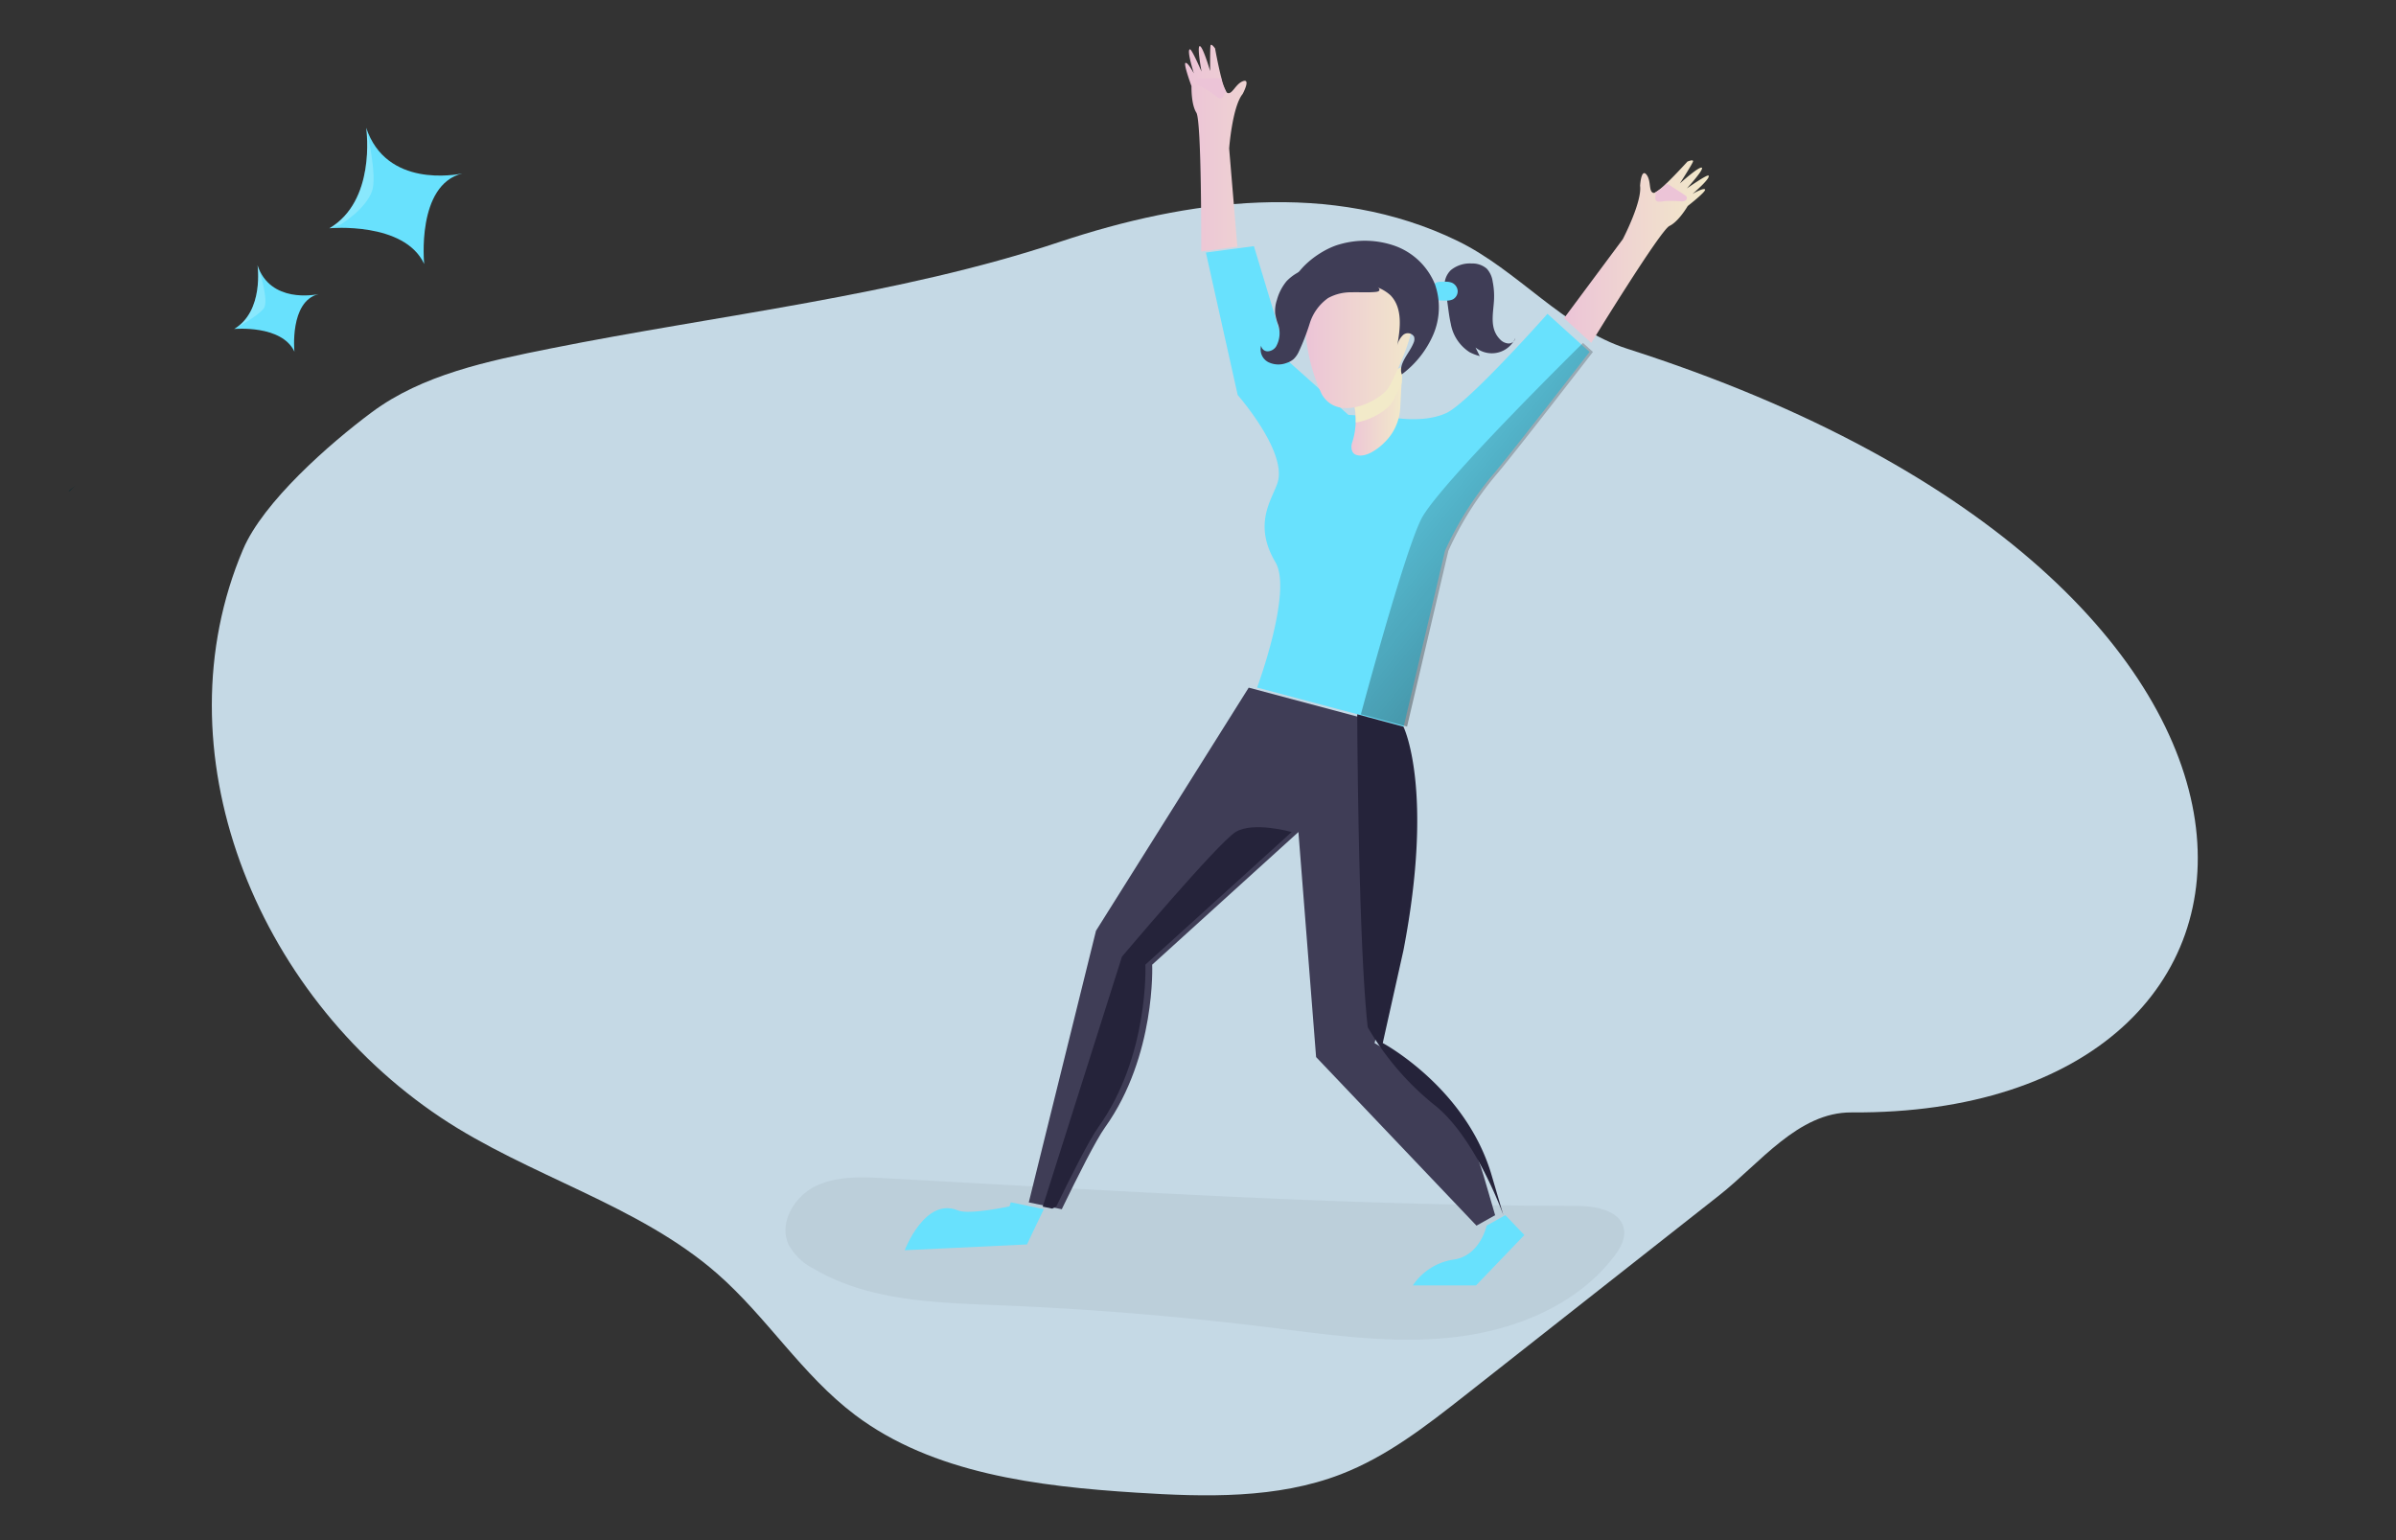 <svg xmlns="http://www.w3.org/2000/svg" xmlns:xlink="http://www.w3.org/1999/xlink" width="420" height="270" viewBox="0 0 420 270">
  <rect x="0" y="0" width="420" height="270" fill="#333333" stroke="none"/>
  <defs>
    <linearGradient id="linear-gradient" x1="0.134" y1="86.936" x2="1.247" y2="90.864" gradientUnits="objectBoundingBox">
      <stop offset="0.36" stop-color="#00272e"/>
      <stop offset="0.75" stop-color="#3f80a1" stop-opacity="0.251"/>
      <stop offset="1" stop-color="#69b9eb" stop-opacity="0"/>
    </linearGradient>
    <linearGradient id="linear-gradient-2" x1="0.016" y1="8.632" x2="1.016" y2="8.632" gradientUnits="objectBoundingBox">
      <stop offset="0" stop-color="#ecc4d7"/>
      <stop offset="0.42" stop-color="#efd4d1"/>
      <stop offset="1" stop-color="#f2eac9"/>
    </linearGradient>
    <linearGradient id="linear-gradient-3" x1="0.526" y1="14.296" x2="0.31" y2="12.169" xlink:href="#linear-gradient-2"/>
    <linearGradient id="linear-gradient-4" x1="0.007" y1="6.914" x2="1.007" y2="6.914" xlink:href="#linear-gradient-2"/>
    <linearGradient id="linear-gradient-5" x1="0.006" y1="6.193" x2="1.006" y2="6.193" xlink:href="#linear-gradient-2"/>
    <linearGradient id="linear-gradient-6" x1="0.674" y1="62.537" x2="0.211" y2="68.854" xlink:href="#linear-gradient-2"/>
    <linearGradient id="linear-gradient-7" x1="0.053" y1="6.928" x2="2.408" y2="6.928" xlink:href="#linear-gradient-2"/>
    <linearGradient id="linear-gradient-8" x1="3.44" y1="69.677" x2="2.957" y2="75.265" xlink:href="#linear-gradient-2"/>
    <linearGradient id="linear-gradient-9" x1="0.432" y1="-17.664" x2="0.567" y2="-19.292" gradientUnits="objectBoundingBox">
      <stop offset="0" stop-color="#68e1fd"/>
      <stop offset="0.01" stop-color="#67ddf9"/>
      <stop offset="0.12" stop-color="#5cb3ce"/>
      <stop offset="0.24" stop-color="#538ea9"/>
      <stop offset="0.37" stop-color="#4c718b"/>
      <stop offset="0.5" stop-color="#465a73"/>
      <stop offset="0.63" stop-color="#424a63"/>
      <stop offset="0.79" stop-color="#404059"/>
      <stop offset="0.99" stop-color="#3f3d56"/>
    </linearGradient>
    <linearGradient id="linear-gradient-10" x1="0.375" y1="-12.986" x2="0.655" y2="-13.608" xlink:href="#linear-gradient-9"/>
    <linearGradient id="linear-gradient-11" x1="0.077" y1="-0.07" x2="1.575" y2="1.934" gradientUnits="objectBoundingBox">
      <stop offset="0" stop-opacity="0"/>
      <stop offset="0.91" stop-opacity="0.8"/>
      <stop offset="1"/>
    </linearGradient>
  </defs>
  <g id="グループ_187" data-name="グループ 187" transform="translate(-1581 19768.713)">
    <g id="グループ_182" data-name="グループ 182" transform="translate(-505 -7.762)">
      <g id="パス_1347" data-name="パス 1347" transform="translate(2086 -19760.951)" fill="rgba(245,250,249,0)">
        <path d="M0,0H420V270H0Z" stroke="none"/>
        <path d="M 1 1 L 1 269 L 419 269 L 419 1 L 1 1 M -3.0517578125e-05 0 L 420 0 L 420 270 L -3.0517578125e-05 270 L -3.0517578125e-05 0 Z" stroke="none" fill="rgba(112,112,112,0)"/>
      </g>
      <g id="new-message-monochromatic" transform="translate(2098 -19753.094)">
        <path id="パス_1142" data-name="パス 1142" d="M59.337,90.416c-11,2.2-22.432,4.583-31.263,11.147C20.618,107.1,9,117.323,5.479,125.629c-14.913,35.085,1.948,77.777,34.675,99.611,15.392,10.269,34.575,15.24,48.408,27.328,8.749,7.646,14.877,17.766,24.186,24.794,13.6,10.261,31.968,12.531,49.348,13.63,12.075.771,24.62,1.1,35.822-3.224,8.1-3.126,14.958-8.489,21.691-13.775l44.607-35.11c7.167-5.635,13.869-14.61,23.2-14.55,83.991.566,89.653-92.6-39.252-133.865C236.8,86.83,229.013,76.718,218.339,71.534c-22.048-10.712-47.423-7.241-69.661.17C120.443,81.139,88.638,84.542,59.337,90.416Z" transform="translate(25.129 -37.172)" fill="#c5d9e5" style="isolation: isolate"/>
        <path id="パス_1143" data-name="パス 1143" d="M591.893,471.145c3.314.055,7.582.882,8.093,4.153.277,1.7-.7,3.361-1.755,4.736-6.606,8.634-17.553,13-28.355,14.171s-21.689-.469-32.474-1.8q-23.38-2.888-46.939-3.833c-11.168-.452-22.916-.733-32.533-6.423a10.233,10.233,0,0,1-4.4-4.259c-1.7-3.761.988-8.34,4.685-10.167s8.042-1.648,12.165-1.427C510.875,468.479,551.335,471.145,591.893,471.145Z" transform="translate(-327.316 -267.604)" fill="#000405" opacity="0.05" style="isolation: isolate"/>
        <path id="パス_1144" data-name="パス 1144" d="M688.762,101.405s-14.41,18.635-17.144,21.757a57.144,57.144,0,0,0-8.2,13.115l-7.241,30.813-8.093-2.16-17.6-4.685s6.253-16.842,3.224-21.953c-4.038-6.815-.545-11.074.375-14,1.7-5.422-7-15.334-7-15.334L621.51,83.984l8.417-1.124,6.108,20.245,10.465,9.341,7.454.4s5.622,1.159,9.711-.733c3.91-1.815,17.723-17.391,17.723-17.391l5.635,5.111Z" transform="translate(-422.125 -47.565)" fill="#68e1fd"/>
        <path id="パス_1148" data-name="パス 1148" d="M185.465,181a10.612,10.612,0,0,0-1.227,1.129H184Z" transform="translate(-184 -103.904)" opacity="0.61" fill="url(#linear-gradient)" style="isolation: isolate"/>
        <path id="パス_1155" data-name="パス 1155" d="M228.012,58.018c-3.493-7.492-16.612-6.261-16.612-6.261,8.093-4.775,6.542-16.9,6.444-17.617h0c3.54,10.572,15.76,8.238,16.854,8.008C226.585,44.15,228.012,58.018,228.012,58.018Z" transform="translate(-165.654 -19.597)" fill="#68e1fd"/>
        <path id="パス_1156" data-name="パス 1156" d="M182.763,105.808c-2.219-4.762-10.563-3.978-10.563-3.978h0c5.282-3.139,4.085-11.219,4.085-11.219v.047c2.266,6.683,10.018,5.2,10.708,5.056C181.856,96.991,182.763,105.808,182.763,105.808Z" transform="translate(-143.151 -52.014)" fill="#68e1fd"/>
        <path id="パス_1157" data-name="パス 1157" d="M720.1,91.135a5.273,5.273,0,0,1,3.646-1.15,3.834,3.834,0,0,1,2.641.912,4.2,4.2,0,0,1,1.031,2.27,13.034,13.034,0,0,1,.234,3.178c-.094,1.955-.6,4.025.243,5.793a4.08,4.08,0,0,0,.8,1.133,2.232,2.232,0,0,0,1.482.737,1.188,1.188,0,0,0,1.218-.954,4.524,4.524,0,0,1-6,2.266,4.712,4.712,0,0,1-.988-.609l.741,1.5a8.484,8.484,0,0,1-1.772-.673,7.445,7.445,0,0,1-3.305-5c-.426-1.853-.511-3.765-.911-5.627A3.65,3.65,0,0,1,720.1,91.135Z" transform="translate(-477.762 -51.649)" fill="#3f3d56"/>
        <path id="パス_1158" data-name="パス 1158" d="M717.509,97.493a2.935,2.935,0,0,1,1.082.166,1.7,1.7,0,0,1,1.044,1.427,1.606,1.606,0,0,1-.886,1.521,2.734,2.734,0,0,1-1.15.2c-.358,0-.72,0-1.078-.034a.464.464,0,0,1-.494-.358,6.362,6.362,0,0,1-.524-1.461C715.209,97.386,716.266,97.48,717.509,97.493Z" transform="translate(-476.116 -55.962)" fill="#68e1fd"/>
        <path id="パス_1159" data-name="パス 1159" d="M691.947,132.61s-.068,1.231-.153,2.833c-.072,1.35-.162,2.982-.234,4.336a9.1,9.1,0,0,1-2.756,6.048c-.963.984-3.259,2.82-5.009,2.168-.852-.315-.882-1.389-.7-2.032a12.567,12.567,0,0,0,.652-3.633,12.745,12.745,0,0,0-.268-2.982C682.38,136.61,691.947,132.61,691.947,132.61Z" transform="translate(-458.111 -76.125)" fill="url(#linear-gradient-2)"/>
        <path id="パス_1160" data-name="パス 1160" d="M692.479,132.61s-.068,1.231-.153,2.833c-.673,1.5-1.3,2.722-1.648,3.331-.694,1.231-3.548,3.169-6.389,3.557a12.745,12.745,0,0,0-.268-2.982C682.912,136.61,692.479,132.61,692.479,132.61Z" transform="translate(-458.635 -76.125)" fill="url(#linear-gradient-3)"/>
        <path id="パス_1161" data-name="パス 1161" d="M672.85,94.311a9.153,9.153,0,0,0-8.583,9.69,4.833,4.833,0,0,0,.064.647,30.958,30.958,0,0,0,2.82,10.742c2.982,5.111,10.538.907,11.735-1.2s5.789-11.594,3.859-14.282C681.415,98.1,677.731,94.115,672.85,94.311Z" transform="translate(-447.454 -54.135)" fill="url(#linear-gradient-4)"/>
        <path id="パス_1162" data-name="パス 1162" d="M666.281,81.273a15.862,15.862,0,0,1,9.771.285A11.939,11.939,0,0,1,683,88.25a12.186,12.186,0,0,1-.273,8.817,17.225,17.225,0,0,1-5.537,7c-.626-1.917,1.3-3.621,2.053-5.49a1.538,1.538,0,0,0,.107-1.116,1.271,1.271,0,0,0-1.9-.319,3.647,3.647,0,0,0-1.069,1.925c.575-3.045,1-6.623-1.154-8.855a7.047,7.047,0,0,0-5.047-1.832,12.352,12.352,0,0,0-9.026,3.88c-.677.728-1.64,1.623-2.5,1.12a1.7,1.7,0,0,1-.6-.737C655.5,87.607,662.179,82.4,666.281,81.273Z" transform="translate(-443.473 -46.29)" fill="#3f3d56"/>
        <path id="パス_1163" data-name="パス 1163" d="M664.217,93.044a16.79,16.79,0,0,0-6.679-1.7,8.283,8.283,0,0,0-6.24,2.522,8.758,8.758,0,0,0-1.7,3.31,6,6,0,0,0-.3,2.36,10.175,10.175,0,0,0,.426,1.7,4.7,4.7,0,0,1-.3,4.14,1.87,1.87,0,0,1-1.423.792,1.159,1.159,0,0,1-1.167-.992,2.508,2.508,0,0,0,1.214,2.862,4,4,0,0,0,3.267.158,3.509,3.509,0,0,0,1.205-.66,4.136,4.136,0,0,0,.852-1.171,39.682,39.682,0,0,0,2-5.15,8.533,8.533,0,0,1,3.2-4.387,8.25,8.25,0,0,1,4.063-1.009c1.41-.047,2.828.068,4.234-.06s.388-.963-.217-1.4a13.525,13.525,0,0,0-2.432-1.312Z" transform="translate(-437.769 -52.433)" fill="#3f3d56"/>
        <path id="パス_1164" data-name="パス 1164" d="M788.815,52.64c.362.281-3.028,2.922-3.028,2.922s-1.584,2.73-3.195,3.488-13.707,20.509-13.707,20.509l-4.775-4.328,10.3-13.856s3.408-6.53,3.028-9.371c0,0,.2-3.356,1.231-1.8.724,1.112.26,2.862,1.116,3.05a.469.469,0,0,0,.273-.06A9.6,9.6,0,0,0,782,51.647c1.7-1.623,3.74-3.88,3.74-3.88s1.116-.473.975,0-2.189,3.663-2.3,3.833c.192-.175,3.335-2.982,3.833-2.764s-2.436,3.45-2.607,3.638c.183-.128,3.535-2.462,3.787-2.253.473.4-2.556,3.024-2.807,3.224C786.8,53.342,788.47,52.367,788.815,52.64Z" transform="translate(-501.946 -27.299)" fill="url(#linear-gradient-5)"/>
        <path id="パス_1165" data-name="パス 1165" d="M806.7,60.17a1.7,1.7,0,0,1-.788.064,21.752,21.752,0,0,0-2.581-.043c-.579.026-1.776.426-1.806-.473,0-.239.06-.473.047-.711a1.9,1.9,0,0,0-.043-.307,9.6,9.6,0,0,0,1.938-1.55,2.824,2.824,0,0,1,.733.371l1.678,1.086c.3.2.6.392.882.6a.771.771,0,0,1,.29.328.554.554,0,0,1-.349.63Z" transform="translate(-523.364 -32.806)" fill="url(#linear-gradient-6)"/>
        <path id="パス_1166" data-name="パス 1166" d="M618.281,3.159c-.46.051,1.031,4.081,1.031,4.081s-.094,3.156.852,4.647.852,24.343.852,24.343l6.338-.852-1.44-17.212s.549-7.343,2.368-9.554c0,0,1.593-2.96-.1-2.177-1.2.562-1.734,2.292-2.556,2a.426.426,0,0,1-.2-.2,9.325,9.325,0,0,1-.852-2.338c-.6-2.279-1.129-5.269-1.129-5.269s-.682-.98-.792-.507-.072,4.259-.068,4.477c-.072-.243-1.278-4.3-1.81-4.37s.251,4.217.3,4.464c-.094-.2-1.7-3.953-2.036-3.91-.609.089.6,3.931.69,4.217C619.615,4.816,618.716,3.116,618.281,3.159Z" transform="translate(-422.453 0.003)" fill="url(#linear-gradient-7)"/>
        <path id="パス_1167" data-name="パス 1167" d="M622.833,14.645a1.7,1.7,0,0,0,.652.464,22.4,22.4,0,0,1,2.215,1.329c.481.328,1.278,1.308,1.785.549.136-.2.2-.426.336-.626a2.761,2.761,0,0,1,.2-.243,9.329,9.329,0,0,1-.852-2.338,2.785,2.785,0,0,0-.818-.068l-2,.038a8.229,8.229,0,0,0-1.073.047.758.758,0,0,0-.426.128.55.55,0,0,0-.021.72Z" transform="translate(-425.104 -7.867)" fill="url(#linear-gradient-8)"/>
        <path id="パス_1168" data-name="パス 1168" d="M532.811,477.6c-1.7,3.48-2.943,6.185-2.943,6.185L508.43,484.8s3.552-9.4,9.332-6.973c1.955.818,9.038-.72,9.038-.72l.222-.711Z" transform="translate(-361.838 -273.481)" fill="url(#linear-gradient-9)"/>
        <path id="パス_1169" data-name="パス 1169" d="M633.854,357.052l-3.284,1.84L602.458,329.34l-3.1-39.451-25.633,23.252s.686,16.011-8.276,28.538c-1.606,2.245-4.873,8.766-7.343,13.86-.077.158-.153.319-.226.477l-.481-.1-1.674-.349-3.633-.75,11.782-47.62,26.77-42.62,17.6,4.685,8.093,2.16s5.461,10.942,0,39.263L612.71,326.9s14.593,7.782,19.091,23.175l2.032,6.968Z" transform="translate(-383.755 -151.883)" fill="#3f3d56"/>
        <path id="パス_1170" data-name="パス 1170" d="M722.207,481.68l3.335,3.488-8.468,8.826H706a10.427,10.427,0,0,1,7.079-4.515c4.719-.618,5.848-5.963,5.848-5.963Z" transform="translate(-470.333 -276.512)" fill="url(#linear-gradient-10)"/>
        <path id="パス_1171" data-name="パス 1171" d="M213.29,51.144l-1.87.613c8.093-4.775,6.542-16.9,6.444-17.617.128.575,2.01,8.578.984,11.207C217.566,48.631,213.29,51.144,213.29,51.144Z" transform="translate(-165.665 -19.597)" fill="#fff" opacity="0.22" style="isolation: isolate"/>
        <path id="パス_1172" data-name="パス 1172" d="M177.424,98.193c-.988,1.367-4.915,3.476-5.184,3.616,5.282-3.139,4.085-11.219,4.085-11.219v.047C176.533,91.191,178.386,96.856,177.424,98.193Z" transform="translate(-143.174 -52.003)" fill="#fff" opacity="0.22" style="isolation: isolate"/>
        <path id="パス_1176" data-name="パス 1176" d="M724.572,124.27s-14.41,18.635-17.144,21.757a57.146,57.146,0,0,0-8.2,13.115l-7.241,30.813-8.093-2.16s7.556-28.253,10.593-34.25,28.342-30.855,28.342-30.855Z" transform="translate(-457.342 -70.43)" fill="url(#linear-gradient-11)"/>
        <path id="パス_1177" data-name="パス 1177" d="M709.482,363.335c-.149-.426-4.958-13.783-12.178-19.385a48.832,48.832,0,0,1-11.59-13.545c-1.7-15.078-1.844-54.865-1.844-54.865l8.093,2.16s5.461,10.942,0,39.263l-3.62,16.211s14.593,7.8,19.091,23.193Z" transform="translate(-457.958 -158.175)" fill="#25233a"/>
        <path id="パス_1178" data-name="パス 1178" d="M578.62,346.1s.686,16.011-8.276,28.538c-1.606,2.245-4.873,8.766-7.343,13.86l-.707.379-1.674-.349h0L574.514,344.7s16.829-19.938,19.917-21.846,9.831,0,9.831,0Z" transform="translate(-389.84 -184.851)" fill="#25233a"/>
      </g>
    </g>
  </g>
</svg>
